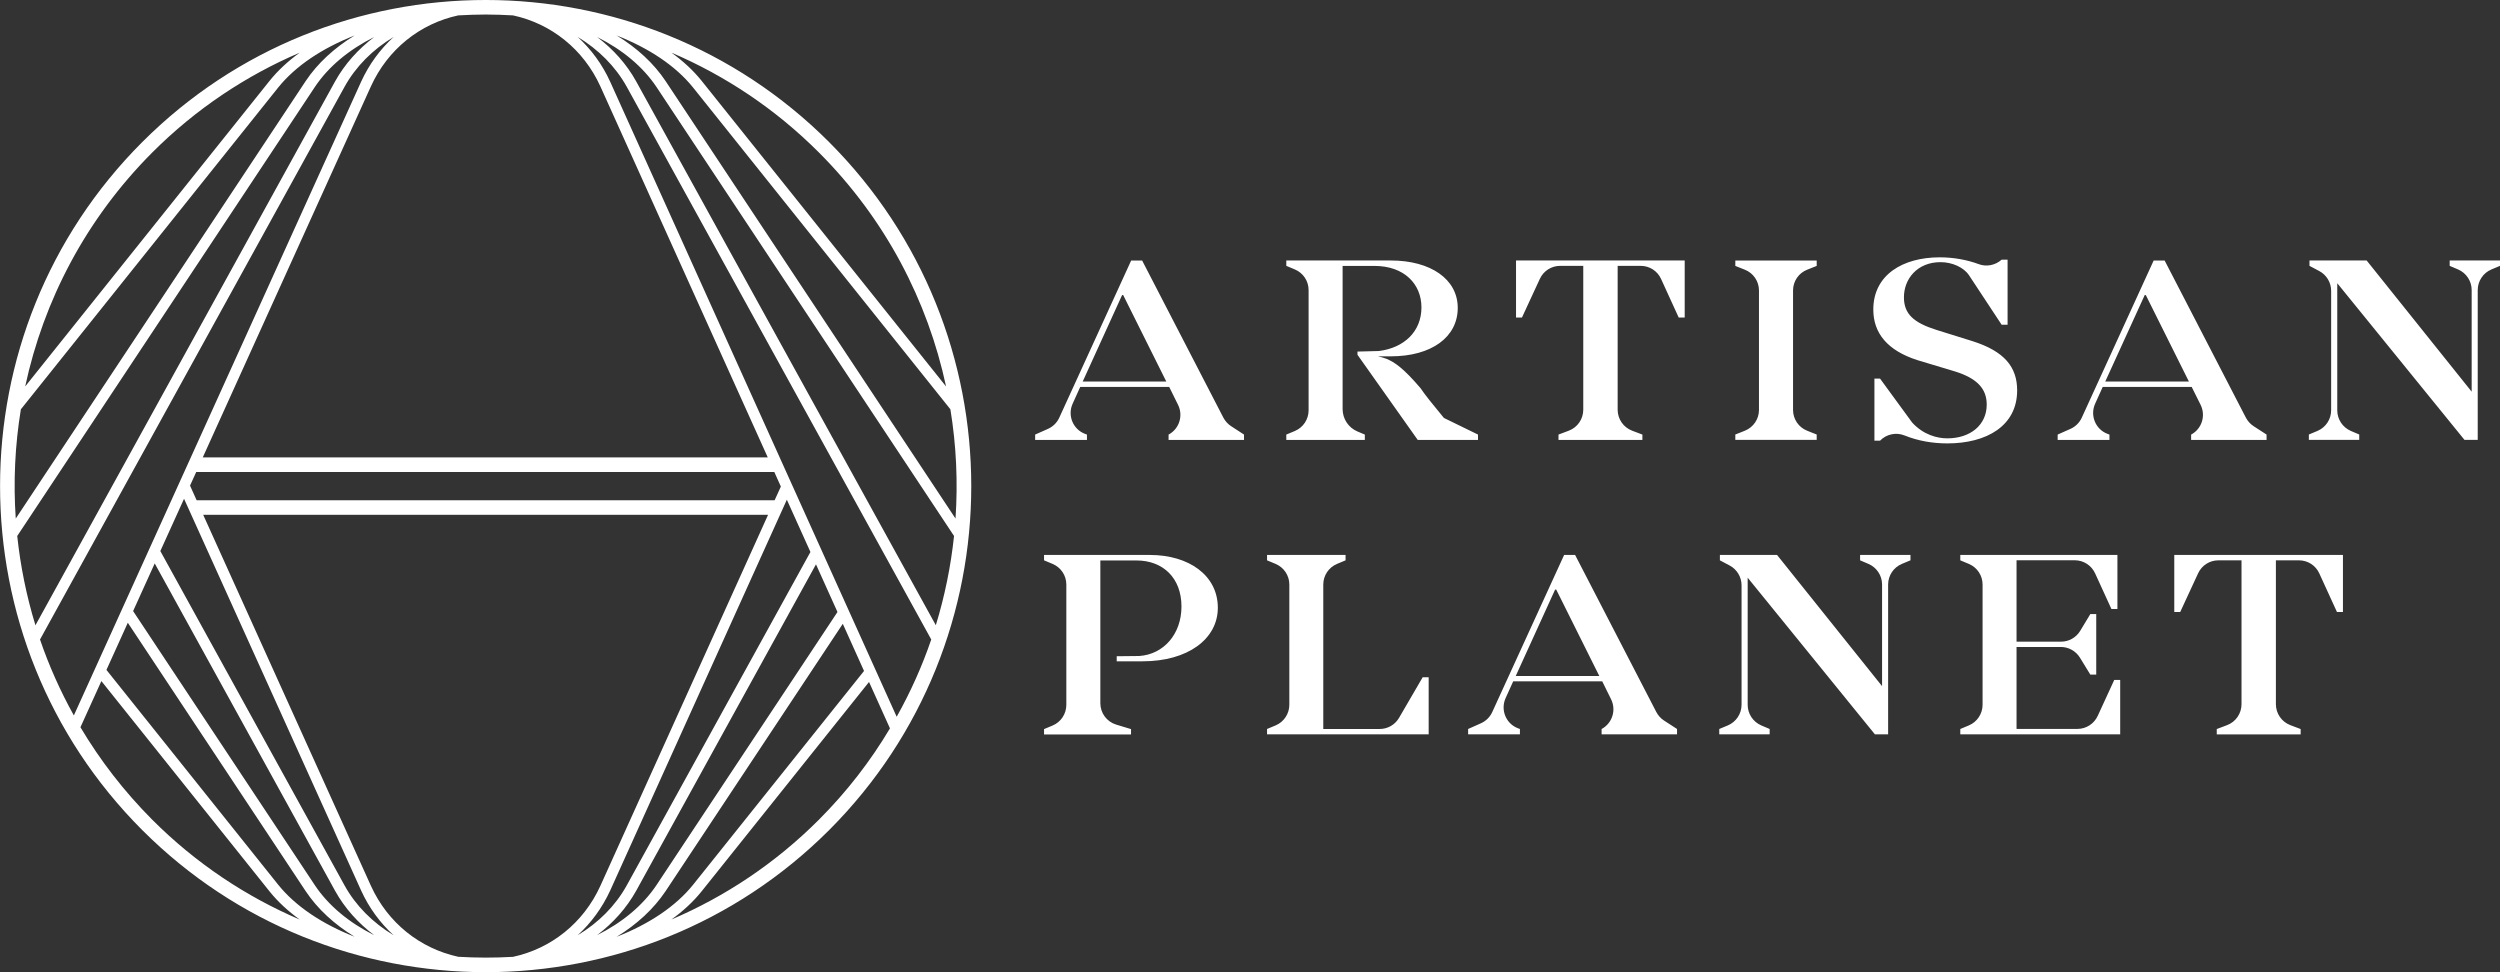 <svg width="180" height="70" viewBox="0 0 180 70" fill="none" xmlns="http://www.w3.org/2000/svg">
<rect x="0" y="0" width="180" height="70" fill="#333333" stroke="none"/>
<path d="M59.703 10.238C46.065 -3.413 23.871 -3.413 10.233 10.238C-3.405 23.89 -3.405 46.106 10.233 59.757C17.052 66.583 26.009 69.996 34.97 69.996C43.927 69.996 52.884 66.583 59.707 59.757C73.34 46.106 73.34 23.894 59.703 10.238ZM32.992 68.888C30.236 68.287 27.92 66.445 26.707 63.78L14.629 37.065H55.302L43.225 63.784C42.011 66.449 39.695 68.296 36.939 68.892C35.623 68.968 34.308 68.968 32.992 68.888ZM1.503 29.469L20.03 6.301C21.279 4.748 23.191 3.475 25.533 2.554C24.075 3.444 22.866 4.552 22.008 5.838L1.134 37.336C0.956 34.711 1.076 32.072 1.503 29.469ZM34.966 1.046C35.623 1.046 36.281 1.072 36.939 1.108C39.695 1.704 42.011 3.551 43.225 6.216L55.28 32.935H14.598L26.707 6.216C27.92 3.551 30.236 1.704 32.992 1.108C33.65 1.072 34.308 1.046 34.966 1.046ZM60.298 44.064L47.27 63.722C46.287 65.195 44.803 66.423 42.989 67.33C44.149 66.454 45.114 65.377 45.807 64.131L58.751 40.633L60.298 44.064ZM45.123 63.753C44.309 65.221 43.087 66.44 41.589 67.339C42.558 66.454 43.362 65.364 43.94 64.104L56.653 35.979L58.351 39.743L45.123 63.753ZM55.773 36.019H14.158L13.682 34.964L14.127 33.986H55.751L56.222 35.031L55.773 36.019ZM11.14 40.566L24.124 64.135C24.813 65.381 25.782 66.458 26.942 67.335C25.129 66.427 23.648 65.203 22.666 63.731L9.584 43.997L11.14 40.566ZM24.809 63.753L11.544 39.676L13.251 35.912L25.995 64.104C26.569 65.368 27.373 66.454 28.342 67.339C26.844 66.44 25.622 65.221 24.809 63.753ZM22.662 6.274C23.644 4.797 25.129 3.573 26.942 2.665C25.782 3.542 24.817 4.619 24.124 5.864L2.552 45.02C1.907 42.916 1.472 40.767 1.241 38.591L22.662 6.274ZM24.809 6.247C25.622 4.779 26.844 3.56 28.342 2.661C27.373 3.546 26.569 4.636 25.995 5.896L5.317 51.512C4.339 49.75 3.521 47.921 2.881 46.044L24.809 6.247ZM9.202 44.838L22.008 64.162C22.866 65.448 24.075 66.556 25.533 67.446C23.191 66.525 21.279 65.252 20.03 63.7L7.664 48.233L9.202 44.838ZM47.923 64.162L60.681 44.914L62.21 48.309L49.901 63.704C48.652 65.257 46.741 66.529 44.398 67.45C45.856 66.556 47.061 65.448 47.923 64.162ZM43.936 5.891C43.362 4.628 42.558 3.542 41.589 2.656C43.087 3.56 44.309 4.779 45.123 6.243L67.05 46.044C66.397 47.953 65.566 49.812 64.561 51.606L43.936 5.891ZM45.807 5.864C45.118 4.619 44.154 3.542 42.993 2.665C44.807 3.573 46.287 4.797 47.27 6.269L68.691 38.591C68.46 40.762 68.024 42.916 67.379 45.016L45.807 5.864ZM47.923 5.838C47.065 4.552 45.856 3.444 44.398 2.554C46.741 3.475 48.652 4.748 49.901 6.301L68.428 29.469C68.855 32.072 68.975 34.711 68.797 37.336L47.923 5.838ZM68.117 27.827L50.51 5.811C49.919 5.077 49.19 4.401 48.345 3.791C52.204 5.442 55.818 7.831 58.96 10.977C63.748 15.769 66.793 21.647 68.117 27.827ZM10.966 10.977C14.109 7.831 17.723 5.442 21.581 3.791C20.737 4.401 20.008 5.077 19.417 5.811L1.814 27.823C3.139 21.647 6.184 15.769 10.966 10.977ZM5.792 52.362L7.299 49.038L19.417 64.193C20.008 64.927 20.737 65.599 21.581 66.209C17.723 64.558 14.109 62.169 10.966 59.023C8.926 56.976 7.206 54.738 5.792 52.362ZM58.96 59.019C55.818 62.164 52.204 64.554 48.345 66.204C49.19 65.595 49.919 64.919 50.51 64.184L62.57 49.101L64.077 52.442C62.681 54.791 60.974 57.003 58.96 59.019Z" fill="white"/>
<path d="M89.569 31.289V31.676H84.137V31.289L84.173 31.271C84.915 30.849 85.2 29.923 84.822 29.153L84.182 27.858H77.776L77.229 29.069C76.847 29.919 77.256 30.915 78.127 31.24L78.261 31.289V31.676H74.531V31.289L75.451 30.88C75.811 30.72 76.1 30.435 76.265 30.079L81.443 18.759H82.235L88.08 30.066C88.209 30.31 88.395 30.524 88.627 30.675L89.569 31.289ZM83.973 27.471L80.87 21.247H80.79L77.954 27.471H83.973ZM106.416 31.289V31.676H102.078L97.739 25.545V25.313L99.282 25.273C101.104 25.042 102.344 23.867 102.344 22.132C102.344 20.454 101.109 19.146 98.957 19.146H96.668V29.451C96.668 30.159 97.09 30.795 97.739 31.067L98.268 31.289V31.676H92.614V31.289L93.232 31.031C93.827 30.782 94.219 30.195 94.219 29.545V20.886C94.219 20.236 93.832 19.654 93.232 19.4L92.614 19.142V18.755H100.135C103.011 18.755 104.958 20.103 104.958 22.168C104.958 24.268 103.073 25.656 100.135 25.656H99.202C99.406 25.696 99.606 25.754 99.811 25.829C100.42 26.079 101.046 26.506 102.282 27.952C102.584 28.415 103.216 29.184 103.962 30.092L106.416 31.289ZM121.294 22.862H120.867L119.596 20.081C119.333 19.507 118.764 19.142 118.133 19.142H116.471V29.5C116.471 30.172 116.884 30.768 117.511 31.009L118.253 31.289V31.676H112.212V31.289L112.955 31.009C113.581 30.773 113.995 30.172 113.995 29.5V19.142H112.328C111.701 19.142 111.132 19.507 110.87 20.076L109.581 22.862H109.154V18.755H121.298V22.862H121.294ZM129.099 20.913V29.518C129.099 30.177 129.504 30.773 130.117 31.013L130.802 31.285V31.672H124.943V31.285L125.628 31.013C126.241 30.768 126.646 30.177 126.646 29.518V20.913C126.646 20.254 126.241 19.658 125.628 19.418L124.943 19.146V18.759H130.802V19.146L130.117 19.418C129.504 19.658 129.099 20.25 129.099 20.913ZM145.235 28.108C145.235 30.671 143.026 31.925 140.208 31.925C139.172 31.925 138.114 31.752 137.123 31.351C136.514 31.107 135.816 31.258 135.362 31.73H134.958V27.258H135.362L137.674 30.421C138.483 31.307 139.479 31.561 140.208 31.561C141.87 31.561 143.044 30.595 143.044 29.131C143.044 27.992 142.355 27.24 140.754 26.742L138.061 25.932C135.891 25.238 134.878 23.983 134.878 22.288C134.878 19.783 137.007 18.528 139.661 18.528C140.648 18.528 141.612 18.701 142.479 19.022C143.03 19.226 143.653 19.097 144.097 18.715L144.119 18.697H144.546V23.382H144.119L141.768 19.818C141.381 19.24 140.55 18.875 139.719 18.875C138.034 18.875 137.083 20.09 137.083 21.402C137.083 22.599 137.772 23.235 139.434 23.756L142.03 24.566C144.302 25.291 145.235 26.412 145.235 28.108ZM163.193 31.289V31.676H157.761V31.289L157.797 31.271C158.539 30.849 158.824 29.923 158.446 29.153L157.801 27.858H151.396L150.849 29.069C150.467 29.919 150.876 30.915 151.747 31.24L151.88 31.289V31.676H148.151V31.289L149.071 30.88C149.431 30.72 149.72 30.435 149.885 30.079L155.063 18.759H155.854L161.7 30.066C161.829 30.31 162.015 30.524 162.246 30.675L163.193 31.289ZM157.601 27.471L154.499 21.247H154.419L151.578 27.471H157.601ZM180 19.142L179.382 19.4C178.787 19.649 178.396 20.236 178.396 20.886V31.672H177.444L168.283 20.392V29.545C168.283 30.19 168.67 30.773 169.261 31.027L169.865 31.285V31.672H166.238V31.285L166.856 31.027C167.452 30.777 167.843 30.19 167.843 29.54V20.939C167.843 20.343 167.514 19.796 166.989 19.516L166.283 19.142V18.755H170.399L177.96 28.201V20.882C177.96 20.236 177.573 19.654 176.982 19.4L176.377 19.142V18.755H180.005V19.142H180ZM87.684 43.757C87.684 46.013 85.515 47.614 82.27 47.614H80.403V47.249L82.026 47.232C83.768 47.116 85.066 45.67 85.066 43.668C85.066 41.625 83.75 40.353 81.821 40.353H79.225V50.631C79.225 51.339 79.688 51.966 80.363 52.171L81.434 52.495V52.883H75.171V52.495L75.789 52.237C76.385 51.988 76.776 51.401 76.776 50.751V42.088C76.776 41.438 76.389 40.856 75.789 40.602L75.171 40.344V39.957H82.795C85.595 39.957 87.684 41.425 87.684 43.757ZM102.864 48.767V52.874H91.227V52.487L91.845 52.229C92.441 51.979 92.832 51.392 92.832 50.742V42.088C92.832 41.438 92.445 40.856 91.845 40.602L91.227 40.344V39.957H96.881V40.344L96.263 40.602C95.668 40.851 95.276 41.438 95.276 42.088V52.487H99.339C99.913 52.487 100.442 52.184 100.731 51.686L102.433 48.762H102.864V48.767ZM120.747 52.487V52.874H115.315V52.487L115.351 52.469C116.093 52.046 116.377 51.121 116 50.351L115.36 49.056H108.95L108.403 50.266C108.021 51.116 108.43 52.113 109.301 52.438L109.434 52.487V52.874H105.705V52.487L106.625 52.077C106.985 51.917 107.274 51.632 107.438 51.276L112.617 39.957H113.408L119.253 51.263C119.382 51.508 119.569 51.721 119.8 51.873L120.747 52.487ZM115.151 48.673L112.048 42.449H111.968L109.132 48.673H115.151ZM137.549 40.344L136.932 40.602C136.336 40.851 135.945 41.438 135.945 42.088V52.874H134.994L125.832 41.594V50.747C125.832 51.392 126.219 51.975 126.81 52.229L127.415 52.487V52.874H123.787V52.487L124.405 52.229C125.001 51.979 125.392 51.392 125.392 50.742V42.142C125.392 41.545 125.063 40.998 124.539 40.718L123.832 40.344V39.957H127.948L135.509 49.403V42.084C135.509 41.438 135.122 40.856 134.531 40.602L133.927 40.344V39.957H137.554V40.344H137.549ZM152.654 48.963V52.874H141.141V52.487L141.759 52.229C142.355 51.979 142.746 51.392 142.746 50.742V42.088C142.746 41.438 142.359 40.856 141.759 40.602L141.141 40.344V39.957H152.454V43.85H152.023L150.849 41.283C150.587 40.709 150.014 40.339 149.387 40.339H145.191V46.2H148.396C148.96 46.2 149.48 45.906 149.774 45.421L150.503 44.215H150.929V48.571H150.503L149.756 47.352C149.462 46.876 148.942 46.582 148.382 46.582H145.191V52.482H149.573C150.2 52.482 150.774 52.117 151.036 51.543L152.227 48.954H152.654V48.963ZM168.687 44.064H168.261L166.989 41.283C166.727 40.709 166.158 40.344 165.527 40.344H163.864V50.702C163.864 51.374 164.278 51.971 164.905 52.211L165.647 52.491V52.878H159.606V52.491L160.348 52.211C160.975 51.975 161.389 51.374 161.389 50.702V40.344H159.722C159.095 40.344 158.526 40.709 158.264 41.278L156.975 44.064H156.548V39.957H168.692V44.064H168.687Z" fill="white"/>
</svg>
